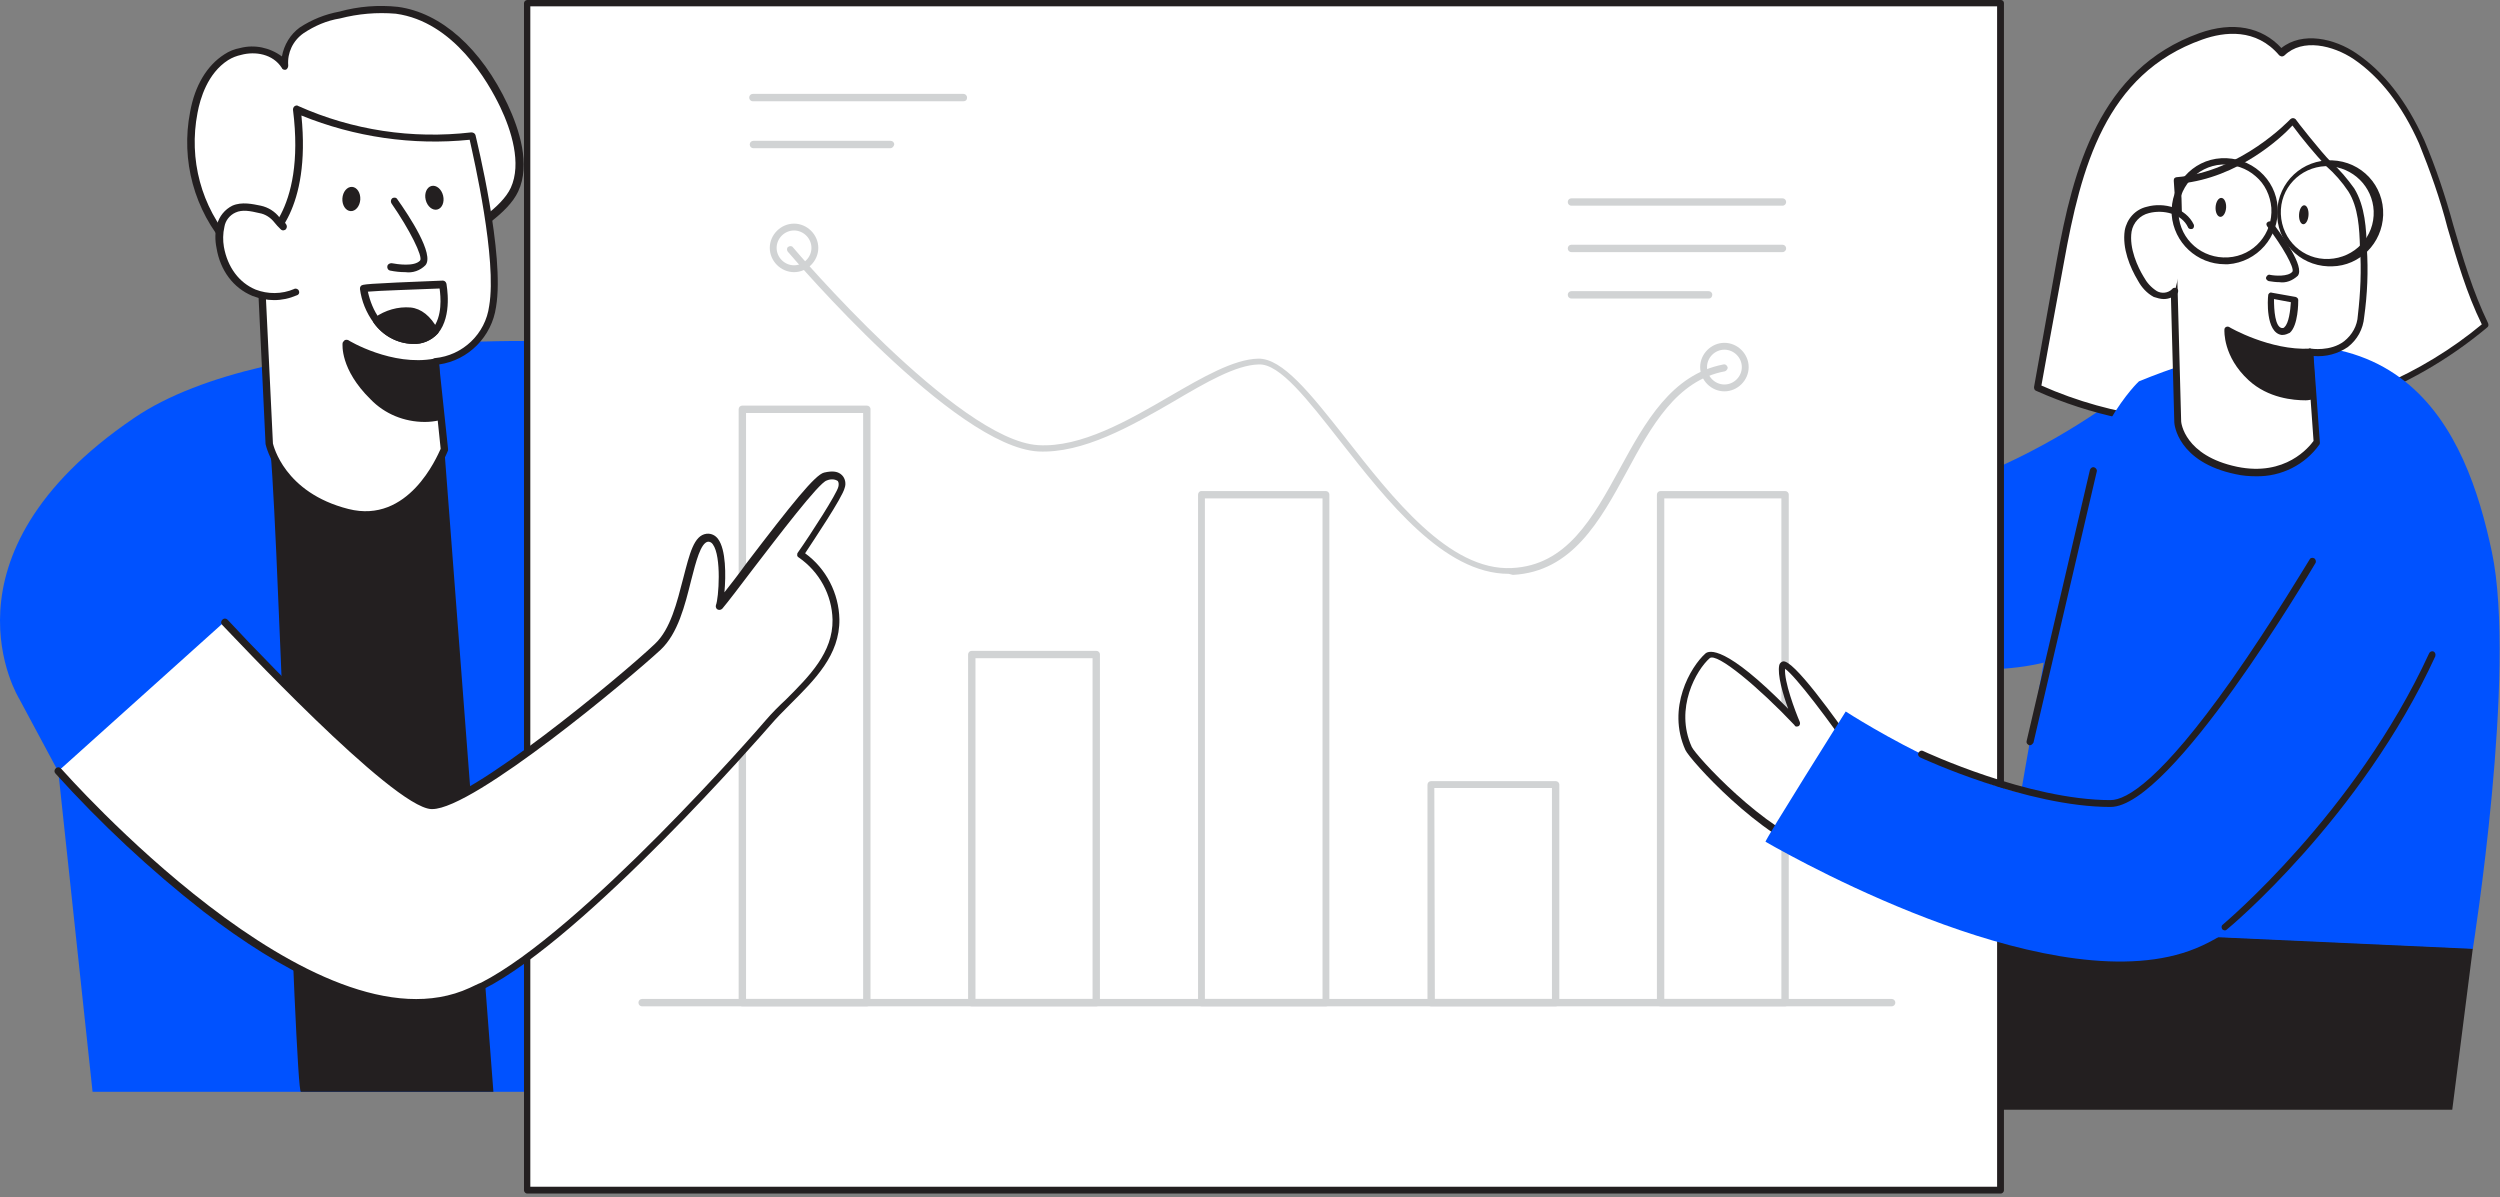 <svg width="100%" height="100%" viewBox="0 0 474 227" version="1.1" xmlns="http://www.w3.org/2000/svg" xmlns:xlink="http://www.w3.org/1999/xlink" xml:space="preserve" style="fill-rule:evenodd;clip-rule:evenodd;stroke-linejoin:round;stroke-miterlimit:2;">
    <rect x="0" y="0" width="474" height="227" fill="#808080" stroke="none"/>
    <g id="Character_Female_hand_and_lower_body_team-presentation-4-68">
        <path d="M405.549,72.3c0,0 -37.8,31.8 -72.3,21.8l-3.7,23.4c0,0 48,18.7 68.3,3.5c20.3,-15.2 7.7,-48.7 7.7,-48.7Z" style="fill:#0052ff;fill-rule:nonzero;"/>
        <path d="M378.749,175.7l-9.5,34.7l95.7,0l3.9,-30.6l-90.1,-4.1Z" style="fill:#231f20;fill-rule:nonzero;"/>
    </g>
    <g id="Character_Male_team-presentation-4-68">
        <path d="M111.749,64.9c0,0 -60.4,-3.4 -86.4,14.4c-38.5,26.2 -21.7,53.2 -21.7,53.2l7.4,13.8l6.5,60.7l106.1,0l-8.9,-79.5c0,0 16.1,33.9 27.9,33.6c11.8,-0.3 29.3,-19 14.5,-42.7c-14.8,-23.7 -45.4,-53.5 -45.4,-53.5Z" style="fill:#0052ff;fill-rule:nonzero;"/>
        <path d="M51.049,84.1c1.3,3.3 4.9,123.6 6,122.9l36.5,0l-9.3,-121.8l-33.2,-1.1Z" style="fill:#231f20;fill-rule:nonzero;"/>
        <path d="M45.649,9.7c3.1,-0.7 6.7,0.1 8.4,2.8c-0.4,-2.6 1,-5.2 3.1,-6.7c2.2,-1.5 4.6,-2.4 7.2,-2.9c3.5,-1 7.2,-1.3 10.8,-0.9c9.4,1.3 16.2,9.6 20.3,18.1c2.2,4.6 4.3,11 2,15.9c-2.1,4.6 -9.4,8.6 -13.6,11.2c-5.9,3.8 -12.5,6.8 -19.5,7.4c-18.6,1.6 -30.9,-15.8 -27.6,-33.2c0.8,-4.1 2.7,-8.2 6.2,-10.4c0.8,-0.7 1.7,-1.1 2.7,-1.3Z" style="fill:#fff;fill-rule:nonzero;"/>
        <path d="M62.049,55.3c-7.3,0 -14.2,-3 -19,-8.4c-6.2,-7 -8.8,-16.5 -7,-25.7c0.9,-5 3.2,-8.8 6.5,-10.9c0.9,-0.6 1.9,-1 3,-1.2c2.7,-0.7 5.6,-0.1 7.9,1.6c0.4,-2.2 1.6,-4.2 3.4,-5.5c2.3,-1.5 4.8,-2.5 7.5,-3c3.6,-1 7.4,-1.3 11.1,-0.9c8.2,1.1 15.8,7.9 20.8,18.5c2.2,4.7 4.4,11.4 2,16.5c-1.9,4.1 -7.8,7.7 -12,10.3l-1.8,1.1c-7.2,4.5 -13.6,7 -19.8,7.5c-1,0.1 -1.8,0.1 -2.6,0.1Zm-16.3,-44.9c-0.9,0.2 -1.7,0.5 -2.5,1c-3.9,2.5 -5.3,7.3 -5.8,10c-1.7,8.8 0.7,17.8 6.6,24.5c5.1,5.7 12.6,8.6 20.2,7.9c6,-0.5 12.2,-2.9 19.2,-7.3l1.9,-1.2c4.1,-2.5 9.8,-6 11.5,-9.7c2.1,-4.6 0.1,-10.9 -2,-15.3c-2.3,-4.8 -8.8,-16.2 -19.8,-17.7c-3.6,-0.3 -7.1,0 -10.6,0.9c-2.5,0.4 -4.8,1.4 -6.9,2.8c-2,1.4 -3.1,3.7 -2.9,6.1c0,0.3 -0.1,0.6 -0.4,0.8c-0.3,0.1 -0.7,0 -0.8,-0.3c-1.7,-2.7 -5.1,-3.2 -7.7,-2.5Z" style="fill:#231f20;fill-rule:nonzero;"/>
        <path d="M82.449,68.7l1.8,16.5c0,0 -5.6,15.2 -18.3,11.9c-12.7,-3.3 -14.8,-13 -14.8,-13l-1.8,-37.7c0,0 9.6,-5 7,-25.6c10.4,4.6 21.9,6.4 33.2,5c0,0 5.5,22.4 3.9,32.3c-0.8,5.7 -5.4,10 -11,10.6Z" style="fill:#fff;fill-rule:nonzero;"/>
        <path d="M69.349,98.3c-1.2,0 -2.5,-0.2 -3.7,-0.5c-13,-3.3 -15.2,-13.2 -15.3,-13.6l-1.8,-37.8c0,-0.3 0.1,-0.5 0.4,-0.7c0.1,0 9.1,-5.1 6.6,-24.9c0,-0.4 0.2,-0.7 0.6,-0.8c0.1,0 0.3,0 0.4,0.1c10.3,4.6 21.6,6.3 32.8,5c0.4,0 0.7,0.2 0.8,0.5c0.2,0.9 5.6,22.7 3.9,32.6c-0.8,5.6 -5.2,10.1 -10.8,10.9l1.7,16l0,0.3c-0.1,0.2 -4.9,12.9 -15.6,12.9Zm-19.4,-51.5l1.8,37.3c0.1,0.3 2.1,9.3 14.3,12.4c11.4,2.9 16.8,-9.9 17.5,-11.4l-1.7,-16.4c0,-0.4 0.2,-0.7 0.6,-0.8c5.3,-0.5 9.6,-4.6 10.3,-9.9c1.5,-8.8 -2.9,-27.9 -3.7,-31.5c-10.8,1.1 -21.8,-0.5 -31.9,-4.6c1.8,17.9 -5.4,23.7 -7.2,24.9Z" style="fill:#231f20;fill-rule:nonzero;"/>
        <path d="M55.949,55.4c-2.5,1.1 -5.3,1.1 -7.8,0.1c-3.6,-1.5 -5.8,-4.9 -6.4,-8.6c-0.3,-1.4 -0.3,-2.8 0.1,-4.1c0.3,-1.4 1.3,-2.5 2.5,-3.1c1.5,-0.7 3.3,-0.3 4.9,0c2.4,0.6 2.8,1.8 4.4,3.3c-0.2,-0.1 -0.4,-0.6 -0.6,-0.7" style="fill:#fff;fill-rule:nonzero;"/>
        <path d="M51.949,56.9c-1.4,0 -2.8,-0.3 -4.1,-0.8c-3.6,-1.5 -6.1,-4.8 -6.8,-9.1c-0.3,-1.5 -0.3,-3 0.1,-4.4c0.4,-1.6 1.5,-2.9 2.9,-3.6c1.8,-0.8 3.9,-0.3 5.4,0c1.4,0.3 2.7,1.1 3.6,2.3l0.3,0.3c0.1,0 0.2,0.1 0.3,0.1c0.2,0.1 0.3,0.3 0.4,0.5l0.1,0.2c0.3,0.3 0.3,0.7 0.1,1c-0.2,0.3 -0.7,0.4 -1,0.1l-0.1,-0.1c-0.4,-0.4 -0.8,-0.8 -1.1,-1.2c-0.7,-0.9 -1.7,-1.6 -2.9,-1.8c-1.7,-0.4 -3.2,-0.7 -4.5,-0.1c-1.1,0.5 -1.9,1.5 -2.1,2.7c-0.3,1.3 -0.3,2.6 -0.1,3.8c0.7,3.9 2.9,6.8 6,8.1c2.3,0.9 5,0.9 7.3,-0.1c0.3,-0.2 0.8,0 0.9,0.3c0.2,0.4 0,0.8 -0.4,0.9c-1.4,0.6 -2.8,0.9 -4.3,0.9Z" style="fill:#231f20;fill-rule:nonzero;"/>
        <path d="M83.049,79c-4.5,0.8 -9.1,-0.6 -12.3,-3.9c-5.6,-5.5 -5.1,-10.1 -5.1,-10.1c0,0 8.4,5.1 16.8,3.6l0.6,10.4Z" style="fill:#231f20;fill-rule:nonzero;"/>
        <path d="M80.549,80c-3.9,0 -7.6,-1.5 -10.3,-4.3c-5.8,-5.7 -5.3,-10.4 -5.3,-10.6c0,-0.2 0.2,-0.4 0.4,-0.6c0.2,-0.1 0.5,-0.1 0.7,0c0.1,0.1 8.3,5 16.3,3.5c0.2,0 0.4,0 0.6,0.1c0.2,0.1 0.3,0.3 0.3,0.5l0.5,10.4c0,0.3 -0.2,0.6 -0.5,0.7c-0.9,0.2 -1.8,0.3 -2.7,0.3Zm-14.2,-13.7c0.2,1.6 1.2,4.8 4.8,8.4c2.9,2.9 7,4.3 11.1,3.8l-0.5,-9c-6.5,0.9 -12.8,-1.9 -15.4,-3.2Z" style="fill:#231f20;fill-rule:nonzero;"/>
        <path d="M74.749,38.3c0,0 6.9,9.9 5.4,11.6c-1.5,1.7 -6,0.7 -6,0.7" style="fill:#fff;fill-rule:nonzero;"/>
        <path d="M76.849,51.6c-1,0 -1.9,-0.1 -2.9,-0.3c-0.4,-0.1 -0.6,-0.5 -0.5,-0.9c0.1,-0.3 0.4,-0.5 0.8,-0.5c1.1,0.2 4.3,0.7 5.4,-0.5c0.6,-0.7 -2,-5.9 -5.4,-10.8c-0.2,-0.3 -0.2,-0.7 0.1,-1c0.3,-0.2 0.8,-0.2 1,0.2c2.2,3.1 7.1,10.5 5.3,12.5c-1,1 -2.4,1.5 -3.8,1.3Z" style="fill:#231f20;fill-rule:nonzero;"/>
        <path d="M64.916,37.625c0.078,-1.267 0.902,-2.249 1.839,-2.191c0.936,0.058 1.633,1.134 1.555,2.401c-0.078,1.267 -0.902,2.249 -1.839,2.191c-0.936,-0.058 -1.633,-1.134 -1.555,-2.401Z" style="fill:#231f20;"/>
        <path d="M81.821,35.258c0.912,-0.22 1.895,0.602 2.193,1.836c0.298,1.234 -0.2,2.415 -1.112,2.635c-0.912,0.22 -1.895,-0.602 -2.193,-1.836c-0.298,-1.234 0.2,-2.415 1.112,-2.635Z" style="fill:#231f20;"/>
        <path d="M78.349,65.2l-0.2,0c-2.9,-0.1 -5.6,-1.6 -7.3,-4c-1.4,-1.9 -2.3,-4.1 -2.6,-6.4c0,-0.2 0,-0.4 0.2,-0.6c0.3,-0.3 0.4,-0.4 15.5,-1c0.3,0 0.6,0.2 0.7,0.6c0,0.2 1.2,6 -1.6,9.4c-1.2,1.3 -3,2.1 -4.7,2Zm-8.6,-9.9c0.4,1.8 1.1,3.6 2.2,5.1c1.4,2 3.7,3.3 6.2,3.4c1.4,0.1 2.8,-0.4 3.8,-1.4c2,-2.4 1.6,-6.2 1.4,-7.7c-4.7,0.2 -11.5,0.4 -13.6,0.6Z" style="fill:#231f20;fill-rule:nonzero;"/>
        <path d="M71.349,60.8c3.4,4.6 9.1,4.4 11.1,2c-1.1,-1.8 -2.6,-3.6 -4.7,-3.8c-2.3,-0.2 -4.5,0.5 -6.4,1.8Z" style="fill:#231f20;fill-rule:nonzero;"/>
        <path d="M78.349,65.2l-0.2,0c-2.9,-0.1 -5.6,-1.6 -7.3,-4c-0.1,-0.2 -0.2,-0.3 -0.1,-0.5c0,-0.2 0.1,-0.4 0.3,-0.5c2,-1.4 4.4,-2.1 6.8,-1.9c2,0.2 3.8,1.6 5.2,4.2c0.2,0.3 0.1,0.6 -0.1,0.8c-1.2,1.3 -2.9,2 -4.6,1.9Zm-5.9,-4.2c1.4,1.7 3.5,2.7 5.7,2.8c1.2,0.1 2.5,-0.3 3.4,-1c-1.2,-1.9 -2.5,-2.9 -3.9,-3.1c-1.8,-0.1 -3.7,0.3 -5.2,1.3Z" style="fill:#231f20;fill-rule:nonzero;"/>
        <path d="M116.749,167.5c-0.4,0 -0.7,-0.3 -0.7,-0.7l-4.8,-73c0,-0.4 0.3,-0.7 0.7,-0.8c0.4,-0.1 0.7,0.3 0.8,0.7l4.8,73c-0.1,0.4 -0.4,0.8 -0.8,0.8Z" style="fill:#231f20;fill-rule:nonzero;"/>
    </g>
    <g id="Chartboard_team-presentation-4-68">
        <rect x="99.949" y="0.6" width="279.4" height="225.1" style="fill:#fff;"/>
        <path d="M379.349,226.3l-279.4,0c-0.3,0 -0.6,-0.3 -0.6,-0.6l0,-225.1c0,-0.3 0.3,-0.6 0.6,-0.6l279.4,0c0.4,0 0.6,0.3 0.6,0.6l0,225.1c0,0.3 -0.3,0.6 -0.6,0.6Zm-278.8,-1.3l278.1,0l0,-223.8l-278.1,0l-0,223.8Z" style="fill:#231f20;fill-rule:nonzero;"/>
    </g>
    <g id="LIne_of_Text_team-presentation-4-68">
        <path d="M337.949,39l-40,0c-0.4,0 -0.7,-0.3 -0.7,-0.7c0,-0.4 0.3,-0.7 0.7,-0.7l40,0c0.4,0 0.7,0.3 0.7,0.7c0,0.4 -0.3,0.7 -0.7,0.7Z" style="fill:#d1d3d4;fill-rule:nonzero;"/>
        <path d="M337.949,47.8l-40,0c-0.4,0 -0.7,-0.3 -0.7,-0.7c0,-0.4 0.3,-0.7 0.7,-0.7l40,0c0.4,0 0.7,0.3 0.7,0.7c0,0.4 -0.3,0.7 -0.7,0.7Z" style="fill:#d1d3d4;fill-rule:nonzero;"/>
        <path d="M324.049,56.6l-26.1,0c-0.4,0 -0.7,-0.3 -0.7,-0.7c0,-0.4 0.3,-0.7 0.7,-0.7l26,0c0.4,0 0.7,0.3 0.7,0.7c0,0.4 -0.3,0.7 -0.6,0.7Z" style="fill:#d1d3d4;fill-rule:nonzero;"/>
        <path d="M182.649,19.2l-39.9,0c-0.4,0 -0.7,-0.3 -0.7,-0.7c0,-0.4 0.3,-0.7 0.7,-0.7l39.9,0c0.4,0 0.7,0.3 0.7,0.7c0,0.5 -0.3,0.7 -0.7,0.7Z" style="fill:#d1d3d4;fill-rule:nonzero;"/>
        <path d="M168.849,28.1l-26,0c-0.4,0 -0.7,-0.3 -0.7,-0.7c0,-0.4 0.3,-0.7 0.7,-0.7l26,0c0.4,0 0.7,0.3 0.7,0.7c-0.1,0.4 -0.4,0.7 -0.7,0.7Z" style="fill:#d1d3d4;fill-rule:nonzero;"/>
    </g>
    <g id="Chart_team-presentation-4-68">
        <path d="M164.349,190.8l-23.6,0c-0.4,0 -0.7,-0.3 -0.7,-0.7l0,-112.5c0,-0.4 0.3,-0.7 0.7,-0.7l23.6,0c0.4,0 0.7,0.3 0.7,0.7l0,112.5c0,0.4 -0.3,0.7 -0.7,0.7Zm-22.9,-1.4l22.2,0l0,-111.1l-22.2,0l0,111.1Z" style="fill:#d1d3d4;fill-rule:nonzero;"/>
        <path d="M207.849,190.8l-23.6,0c-0.4,0 -0.7,-0.3 -0.7,-0.7l0,-66c0,-0.4 0.3,-0.7 0.7,-0.7l23.6,0c0.4,0 0.7,0.3 0.7,0.7l0,66c0,0.4 -0.3,0.7 -0.7,0.7Zm-22.9,-1.4l22.2,0l0,-64.6l-22.2,0l0,64.6Z" style="fill:#d1d3d4;fill-rule:nonzero;"/>
        <path d="M251.449,190.8l-23.6,0c-0.4,0 -0.7,-0.3 -0.7,-0.7l0,-96.3c0,-0.4 0.3,-0.7 0.6,-0.7l23.6,0c0.4,0 0.7,0.3 0.7,0.7l0,96.3c0,0.4 -0.3,0.7 -0.6,0.7Zm-23,-1.4l22.3,0l0,-94.9l-22.3,0l0,94.9Z" style="fill:#d1d3d4;fill-rule:nonzero;"/>
        <path d="M294.949,190.8l-23.6,0c-0.4,0 -0.7,-0.3 -0.7,-0.7l0,-41.3c0,-0.4 0.3,-0.7 0.7,-0.7l23.6,0c0.4,0 0.7,0.3 0.7,0.7l0,41.3c0,0.4 -0.3,0.7 -0.7,0.7Zm-22.9,-1.4l22.2,0l0,-40l-22.3,0l0.1,40Z" style="fill:#d1d3d4;fill-rule:nonzero;"/>
        <path d="M338.449,190.8l-23.6,0c-0.4,0 -0.7,-0.3 -0.7,-0.7l0,-96.3c0,-0.4 0.3,-0.7 0.7,-0.7l23.6,0c0.4,0 0.7,0.3 0.7,0.7l0,96.3c0,0.4 -0.3,0.7 -0.7,0.7Zm-22.9,-1.4l22.2,0l0,-94.9l-22.2,0l0,94.9Z" style="fill:#d1d3d4;fill-rule:nonzero;"/>
        <path d="M286.049,108.8c-12.3,0 -23.1,-13.9 -31.9,-25.1c-6.2,-7.9 -11.5,-14.8 -15.5,-14.6c-4.3,0.1 -10,3.4 -16.1,7c-8.1,4.7 -17.2,9.9 -25.7,9.5c-15.9,-0.9 -46.2,-36.4 -47.5,-37.9c-0.2,-0.3 -0.2,-0.7 0.1,-0.9c0.3,-0.2 0.7,-0.2 0.9,0.1c0.3,0.4 31.2,36.6 46.5,37.5c8.1,0.5 17.1,-4.7 25,-9.3c6.2,-3.6 12.1,-7 16.7,-7.1c4.6,-0.1 9.9,6.6 16.6,15.1c8.8,11.2 19.6,25.2 31.5,24.6c10.4,-0.5 15.3,-9.4 20.5,-18.9c4.8,-8.8 9.8,-17.8 19.6,-19.7c0.4,-0.1 0.7,0.2 0.8,0.5c0.1,0.3 -0.2,0.7 -0.5,0.8c-9.2,1.7 -14,10.5 -18.6,19c-5.1,9.4 -10.4,19 -21.6,19.6l-0.8,-0.2Z" style="fill:#d1d3d4;fill-rule:nonzero;"/>
        <path d="M358.649,190.8l-236.9,0c-0.4,0 -0.7,-0.3 -0.7,-0.7c0,-0.4 0.3,-0.7 0.7,-0.7l236.9,0c0.4,0 0.7,0.3 0.7,0.7c-0,0.4 -0.3,0.7 -0.7,0.7Z" style="fill:#d1d3d4;fill-rule:nonzero;"/>
        <path d="M150.549,51.6c-2.5,0 -4.6,-2.1 -4.6,-4.6c0,-2.5 2.1,-4.6 4.6,-4.6c2.5,0 4.6,2.1 4.6,4.6c0,2.5 -2.1,4.6 -4.6,4.6Zm0,-7.9c-1.8,0 -3.3,1.5 -3.3,3.3c0,1.8 1.5,3.3 3.3,3.3c1.8,0 3.3,-1.5 3.3,-3.3c0,-1.8 -1.5,-3.3 -3.3,-3.3Z" style="fill:#d1d3d4;fill-rule:nonzero;"/>
        <path d="M326.949,74.2c-2.5,0 -4.6,-2.1 -4.6,-4.6c0,-2.5 2.1,-4.6 4.6,-4.6c2.5,0 4.6,2.1 4.6,4.6c0,2.5 -2.1,4.6 -4.6,4.6Zm0,-7.9c-1.8,0 -3.3,1.5 -3.3,3.3c0,1.8 1.5,3.3 3.3,3.3c1.8,0 3.3,-1.5 3.3,-3.3c0,-1.8 -1.5,-3.3 -3.3,-3.3Z" style="fill:#d1d3d4;fill-rule:nonzero;"/>
    </g>
    <g id="Character_Male_right_hand_team-presentation-4-68">
        <path d="M11.049,146.2c0,0 48.2,55.4 78.2,41.7c0.7,-0.3 1.5,-0.7 2.2,-1.1c17.8,-9.1 48.3,-43.2 54.1,-49.8c5.1,-5.8 13,-11.2 12.9,-19.6c-0.1,-5 -2.6,-9.5 -6.8,-12.3c1.6,-2.3 7.5,-11.1 7.8,-12.7c0.4,-2 -1.1,-2.6 -3.1,-2.1c-2.5,0.6 -16.7,20.4 -20.2,24.5c0.6,-1.5 1.6,-13.3 -2.1,-12.9c-4,0.4 -3.4,15.1 -9.4,20.7c-6,5.6 -35.8,30.4 -43,30c-7.2,-0.4 -39.1,-34.7 -39.1,-34.7" style="fill:#fff;fill-rule:nonzero;"/>
        <path d="M78.649,190.8c-11.1,0 -24.5,-6 -40.1,-18c-10.1,-7.9 -19.4,-16.6 -28,-26.1c-0.3,-0.3 -0.3,-0.7 0,-1c0.3,-0.3 0.7,-0.3 1,0c0,0 0,0.1 0.1,0.1c0.5,0.5 48.3,54.9 77.4,41.5c0.7,-0.3 1.4,-0.7 2.2,-1c19,-9.7 52.5,-48 53.9,-49.7c1.2,-1.4 2.5,-2.7 3.9,-4c4.4,-4.4 8.9,-8.9 8.8,-15.1c-0.1,-4.7 -2.5,-9.1 -6.4,-11.8c-0.2,-0.1 -0.3,-0.3 -0.3,-0.4c0,-0.2 0,-0.4 0.1,-0.5c2.6,-3.7 7.4,-11.2 7.7,-12.5c0.1,-0.4 0.1,-0.8 -0.1,-1.1c-0.6,-0.4 -1.4,-0.4 -2.1,-0.1c-1.5,0.4 -9.3,10.7 -14,16.8c-2.5,3.3 -4.7,6.2 -5.8,7.5c-0.3,0.3 -0.7,0.3 -1,0.1c-0.2,-0.2 -0.3,-0.5 -0.2,-0.8c0.5,-1.2 1.1,-9.2 -0.6,-11.5c-0.2,-0.3 -0.5,-0.5 -0.9,-0.5c-1.4,0.2 -2.3,3.8 -3.2,7.3c-1.2,4.8 -2.5,10.1 -5.8,13.2c-5.6,5.2 -35.4,30.2 -43.3,30.2l-0.2,0c-7.4,-0.4 -38.2,-33.5 -39.6,-34.9c-0.3,-0.3 -0.3,-0.7 0,-1c0.3,-0.3 0.7,-0.3 1,0c8.8,9.5 33,34.2 38.6,34.5c6.7,0.4 36,-23.8 42.4,-29.9c3,-2.8 4.2,-7.9 5.4,-12.5c1.2,-4.6 2,-8.1 4.4,-8.4c0.9,-0.1 1.7,0.3 2.2,1c1.5,2 1.5,6.9 1.2,10.1c1.1,-1.4 2.6,-3.3 4.1,-5.4c8.7,-11.4 13.1,-16.9 14.8,-17.3c1.7,-0.4 2.7,-0.2 3.4,0.5c0.6,0.6 0.8,1.6 0.5,2.4c-0.4,1.8 -6,10.1 -7.5,12.4c4,2.9 6.4,7.6 6.5,12.5c0.1,6.8 -4.7,11.5 -9.3,16.1c-1.4,1.4 -2.6,2.6 -3.8,4c-1.4,1.6 -35,40.2 -54.3,50c-0.7,0.4 -1.5,0.7 -2.2,1.1c-3.5,1.5 -7.2,2.3 -10.9,2.2Z" style="fill:#231f20;fill-rule:nonzero;"/>
    </g>
    <g id="Character_Female_team-presentation-4-68">
        <path d="M387.649,65.9l3,-16.3c3.2,-17.6 8,-36 26.6,-42.6c5.5,-2 11.3,-1.7 15.4,3.1c3.6,-3.5 9.8,-2.1 13.9,0.6c5.8,3.9 9.8,9.9 12.6,16.2c5,11.2 6.6,23.5 12.1,34.7c-23.1,19.5 -57.5,24.3 -85,11.8l1.4,-7.5Z" style="fill:#fff;fill-rule:nonzero;"/>
        <path d="M418.949,81.1c-11.3,0 -22.6,-2.4 -32.9,-7c-0.3,-0.1 -0.4,-0.4 -0.4,-0.7l4.3,-24c3.1,-17.3 8.1,-36.3 27,-43.1c6.4,-2.3 11.9,-1.2 15.6,2.8c4,-3.2 10.1,-1.8 14.2,1c5.2,3.5 9.5,9 12.9,16.5c2.2,5.2 4,10.6 5.5,16.1c1.8,6.2 3.7,12.6 6.6,18.6c0.1,0.3 0.1,0.6 -0.2,0.8c-14.7,12.3 -33.3,19 -52.6,19Zm-31.9,-8c27.2,12.1 60.6,7.4 83.5,-11.6c-2.9,-5.9 -4.7,-12.2 -6.5,-18.3c-1.4,-5.5 -3.3,-10.8 -5.4,-16c-3.2,-7.2 -7.4,-12.6 -12.4,-16c-3.9,-2.6 -9.7,-4 -13.1,-0.7c-0.1,0.1 -0.3,0.2 -0.5,0.2c-0.2,0 -0.3,-0.1 -0.5,-0.2c-4.4,-5.2 -10.4,-4.5 -14.6,-3c-18.4,6.5 -23,24.4 -26.2,42.1l-3,16.3l-1.3,7.2Z" style="fill:#231f20;fill-rule:nonzero;"/>
        <path d="M405.549,72.3c0,0 -10.1,9.2 -14.3,32.2c-2.7,14.6 -12.5,71.3 -12.5,71.3l90.1,4.1c0,0 8.4,-52.7 3.6,-75.3c-4.8,-22.6 -16.9,-52.8 -66.9,-32.3Z" style="fill:#0052ff;fill-rule:nonzero;"/>
        <path d="M438.049,66.8l1.2,17.1c0,0 -4.6,7.6 -15.3,5.3c-10.7,-2.3 -11.1,-9.2 -11.1,-9.2l-0.8,-29.7c0,-1.3 1.6,-5.1 0.7,-16c12.6,-1 22,-11.2 22,-11.2c0,0 4.8,6.2 6.8,8.2c1.6,1.5 3,3.1 4.2,4.9c2,3.2 2.2,7.3 2.3,11c0.2,4.3 0.1,8.7 -0.4,13c-1.1,8 -9.6,6.6 -9.6,6.6Z" style="fill:#fff;fill-rule:nonzero;"/>
        <path d="M427.749,90.3c-1.3,0 -2.6,-0.1 -3.9,-0.4c-11,-2.3 -11.6,-9.5 -11.6,-9.8l-0.8,-29.8c0,-0.5 0.1,-1 0.2,-1.5c0.4,-2 1.2,-6.2 0.5,-14.5c0,-0.2 0,-0.3 0.1,-0.5c0.1,-0.1 0.3,-0.2 0.4,-0.2c12.2,-1 21.5,-10.9 21.6,-11c0.1,-0.1 0.3,-0.2 0.5,-0.2c0.2,0 0.4,0.1 0.5,0.2c0,0.1 4.8,6.2 6.7,8.1c1.7,1.5 3.1,3.2 4.4,5c2.1,3.4 2.3,7.8 2.4,11.3c0.3,4.4 0.1,8.8 -0.5,13.1c-0.2,2.3 -1.3,4.3 -3.1,5.7c-1.9,1.3 -4.2,1.9 -6.5,1.7l1.2,16.4c0,0.1 0,0.3 -0.1,0.4c-2.7,3.8 -7.2,6.1 -12,6Zm-14.3,-55.5c0.6,8 -0.1,12.2 -0.5,14.2c-0.1,0.4 -0.2,0.8 -0.2,1.2c0,0.2 0.8,29.7 0.8,29.7c0,0.2 0.6,6.5 10.6,8.6c9.2,1.9 13.7,-3.8 14.5,-4.9l-1.2,-16.9c0,-0.2 0.1,-0.4 0.2,-0.5c0.1,-0.1 0.3,-0.2 0.5,-0.1c0,0 3.7,0.6 6.3,-1.4c1.5,-1.2 2.5,-2.9 2.6,-4.9c0.5,-4.3 0.7,-8.6 0.4,-12.9c-0.1,-3.5 -0.3,-7.6 -2.2,-10.6c-1.2,-1.8 -2.6,-3.4 -4.2,-4.8c-2.3,-2.5 -4.4,-5 -6.4,-7.7c-2.1,2.3 -10.3,9.9 -21.2,11Z" style="fill:#231f20;fill-rule:nonzero;"/>
        <path d="M438.449,75.2c0,0 -6.9,0.8 -11.7,-3.6c-4.8,-4.4 -4.4,-9 -4.4,-9c0,0 7.9,4.6 15.7,4.2l0.4,8.4Z" style="fill:#231f20;fill-rule:nonzero;"/>
        <path d="M437.149,75.9c-2.3,0 -7.1,-0.4 -10.8,-3.8c-4.9,-4.5 -4.6,-9.4 -4.6,-9.6c0,-0.2 0.1,-0.4 0.3,-0.5c0.2,-0.1 0.4,-0.1 0.6,0c0.1,0.1 7.8,4.5 15.3,4.1c0.3,0 0.6,0.3 0.6,0.6l0.5,8.4c0,0.3 -0.2,0.6 -0.5,0.6c-0.5,0.1 -0.9,0.2 -1.4,0.2Zm-14.1,-12.3c0.4,2.9 1.9,5.6 4.2,7.5c3.7,3.4 8.9,3.5 10.6,3.5l-0.4,-7.2c-6.2,0.1 -12.1,-2.6 -14.4,-3.8Z" style="fill:#231f20;fill-rule:nonzero;"/>
        <path d="M430.349,42.6c0,0 6,7.9 4.8,9.4c-1.2,1.5 -5,0.8 -5,0.8" style="fill:#fff;fill-rule:nonzero;"/>
        <path d="M432.149,53.5c-0.7,0 -1.3,-0.1 -2,-0.2c-0.3,-0.1 -0.6,-0.4 -0.5,-0.7c0.1,-0.3 0.4,-0.6 0.7,-0.5c0.9,0.2 3.5,0.4 4.3,-0.6c0.4,-0.7 -1.8,-4.7 -4.8,-8.6c-0.2,-0.3 -0.2,-0.6 0.1,-0.8c0.3,-0.2 0.6,-0.2 0.9,0.1c1.9,2.5 6.2,8.4 4.8,10.1c-1,0.9 -2.2,1.4 -3.5,1.2Z" style="fill:#231f20;fill-rule:nonzero;"/>
        <path d="M435.9,40.664c0.059,-0.992 0.51,-1.773 1.006,-1.743c0.496,0.03 0.85,0.859 0.791,1.851c-0.059,0.992 -0.51,1.773 -1.006,1.743c-0.496,-0.03 -0.85,-0.859 -0.791,-1.851Z" style="fill:#231f20;"/>
        <path d="M420.074,39.259c0.059,-0.992 0.555,-1.77 1.106,-1.737c0.551,0.033 0.95,0.865 0.89,1.857c-0.059,0.992 -0.555,1.77 -1.106,1.737c-0.551,-0.033 -0.95,-0.865 -0.89,-1.857Z" style="fill:#231f20;"/>
        <path d="M435.049,56.8l-4.5,-0.8c0,0 -0.5,6.5 2,6.9c2.5,0.4 2.5,-6.1 2.5,-6.1Z" style="fill:#fff;fill-rule:nonzero;"/>
        <path d="M432.849,63.5l-0.3,0c-3,-0.5 -2.6,-6.8 -2.5,-7.5c0,-0.2 0.1,-0.3 0.2,-0.4c0.1,-0.1 0.3,-0.2 0.5,-0.1l4.5,0.8c0.3,0.1 0.5,0.3 0.5,0.6c0,0.5 0,4.8 -1.6,6.2c-0.4,0.2 -0.9,0.4 -1.3,0.4Zm-1.7,-6.8c0,2.1 0.2,5.3 1.5,5.5c0.2,0 0.4,0 0.5,-0.2c0.8,-0.7 1.1,-3.1 1.2,-4.7l-3.2,-0.6Z" style="fill:#231f20;fill-rule:nonzero;"/>
        <path d="M415.449,42.7c-1.4,-2.9 -5.2,-3.8 -8.1,-3c-1.9,0.4 -3.4,2 -3.8,4c-0.5,3 0.9,6.5 2.4,9.1c0.6,1.2 1.5,2.2 2.7,2.9c1.2,0.7 2.7,0.4 3.7,-0.5" style="fill:#fff;fill-rule:nonzero;"/>
        <path d="M410.249,56.7c-0.6,0 -1.3,-0.2 -1.9,-0.4c-1.3,-0.7 -2.3,-1.8 -3,-3.1c-1.5,-2.5 -3,-6.1 -2.5,-9.5c0.4,-2.2 2,-4 4.2,-4.5c3.2,-0.9 7.4,0.2 8.9,3.4c0.1,0.3 0,0.7 -0.3,0.8c-0.3,0.1 -0.7,0 -0.8,-0.3c-1.2,-2.6 -4.7,-3.4 -7.4,-2.7c-1.7,0.4 -3,1.8 -3.3,3.5c-0.5,3.2 1.2,6.8 2.3,8.6c0.6,1.1 1.4,2 2.5,2.7c0.9,0.5 2.1,0.4 2.9,-0.4c0.2,-0.3 0.6,-0.3 0.9,-0.1c0.3,0.2 0.3,0.6 0.1,0.9c-0.7,0.7 -1.6,1.1 -2.6,1.1Z" style="fill:#231f20;fill-rule:nonzero;"/>
        <path d="M441.449,50.5c-5.6,-0.2 -9.9,-4.8 -9.7,-10.4c0.2,-5.6 4.8,-9.9 10.4,-9.7c5.6,0.2 9.9,4.8 9.7,10.4c-0.2,5.3 -4.4,9.6 -9.7,9.7l-0.7,0Zm0,-19l-0.5,0c-4.9,0.2 -8.7,4.2 -8.5,9.1c0.2,4.9 4.2,8.7 9.1,8.5c4.9,-0.2 8.7,-4.2 8.5,-9.1c-0.2,-4.6 -3.9,-8.3 -8.6,-8.5Z" style="fill:#231f20;fill-rule:nonzero;"/>
        <path d="M421.849,50.1c-5.3,0 -9.7,-4.1 -10.1,-9.4c-0.3,-5.6 3.9,-10.4 9.4,-10.7c5.6,-0.3 10.4,3.9 10.7,9.4c0.3,5.5 -3.9,10.3 -9.4,10.7l-0.6,0Zm-8.8,-9.5c0.3,4.9 4.5,8.5 9.4,8.2c4.9,-0.3 8.5,-4.5 8.2,-9.4c-0.2,-2.3 -1.2,-4.5 -3,-6c-1.7,-1.5 -4,-2.3 -6.4,-2.2c-4.8,0.3 -8.5,4.5 -8.2,9.4Z" style="fill:#231f20;fill-rule:nonzero;"/>
        <path d="M353.049,144.4c0,0 -14.3,-20.8 -15,-18.1c-0.7,2.7 2.8,10.9 2.8,10.9c0,0 -14.3,-15.1 -17,-12.7c-2.7,2.4 -7,9.9 -3.6,17.6c0.8,1.7 14.2,16.4 24.6,19.6" style="fill:#fff;fill-rule:nonzero;"/>
        <path d="M344.749,162.2l-0.2,0c-10.8,-3.3 -24.2,-18.2 -25,-20c-3.6,-8 1,-15.8 3.8,-18.3c0.7,-0.6 3.8,-1.6 15.7,10.5c-1,-2.7 -2.1,-6.5 -1.7,-8.3c0.1,-0.4 0.4,-0.6 0.7,-0.7c1.9,-0.4 9.4,9.9 15.4,18.6c0.2,0.3 0.1,0.7 -0.2,0.9c-0.3,0.2 -0.7,0.1 -0.9,-0.2c-5.5,-8.1 -12,-16.6 -13.9,-17.9c-0.2,2.4 1.9,8 2.8,10.1c0.1,0.3 0,0.7 -0.3,0.8c-0.3,0.1 -0.6,0.1 -0.7,-0.2c-6.7,-7.1 -14.8,-13.9 -16.1,-12.7c-2.5,2.2 -6.7,9.5 -3.4,16.8c0.7,1.6 13.9,16.1 24.2,19.2c0.3,0.1 0.5,0.5 0.4,0.8c-0.1,0.4 -0.3,0.6 -0.6,0.6Z" style="fill:#231f20;fill-rule:nonzero;"/>
        <path d="M443.949,99.3c0,0 -38.2,50.1 -45.7,52c-16.5,4.3 -48.3,-16.4 -48.3,-16.4c0,0 -15.5,24.6 -15.2,24.7c7.3,4.2 55.6,30.9 81.6,20.2c26,-10.7 47.8,-61.9 47.8,-61.9" style="fill:#0052ff;fill-rule:nonzero;"/>
        <path d="M400.149,153c-15.9,0 -35.9,-9.3 -36.1,-9.4c-0.3,-0.2 -0.5,-0.5 -0.3,-0.9c0.2,-0.3 0.5,-0.5 0.9,-0.3c0.2,0.1 19.9,9.3 35.5,9.3c3.1,0 9.6,-3.9 22.9,-22.7c8,-11.4 14.8,-22.9 14.9,-23c0.2,-0.3 0.6,-0.3 0.9,-0.1c0.2,0.2 0.3,0.5 0.2,0.8c-1.1,1.8 -27.3,46.3 -38.9,46.3Z" style="fill:#231f20;fill-rule:nonzero;"/>
        <path d="M384.849,141.3l-0.1,0c-0.3,-0.1 -0.6,-0.4 -0.5,-0.8l12,-51.4c0.1,-0.3 0.4,-0.6 0.8,-0.5c0.3,0.1 0.6,0.4 0.5,0.8l-12,51.4c-0.2,0.3 -0.4,0.5 -0.7,0.5Z" style="fill:#231f20;fill-rule:nonzero;"/>
        <path d="M421.849,176.4c-0.2,0 -0.4,-0.1 -0.5,-0.2c-0.2,-0.3 -0.2,-0.7 0.1,-0.9c0.2,-0.2 25.1,-21 39.1,-51.4c0.1,-0.3 0.5,-0.5 0.8,-0.4c0.3,0.1 0.5,0.5 0.4,0.8l0,0.1c-14.1,30.7 -39.2,51.6 -39.5,51.8c-0.1,0.1 -0.2,0.2 -0.4,0.2Z" style="fill:#231f20;fill-rule:nonzero;"/>
    </g>
</svg>
